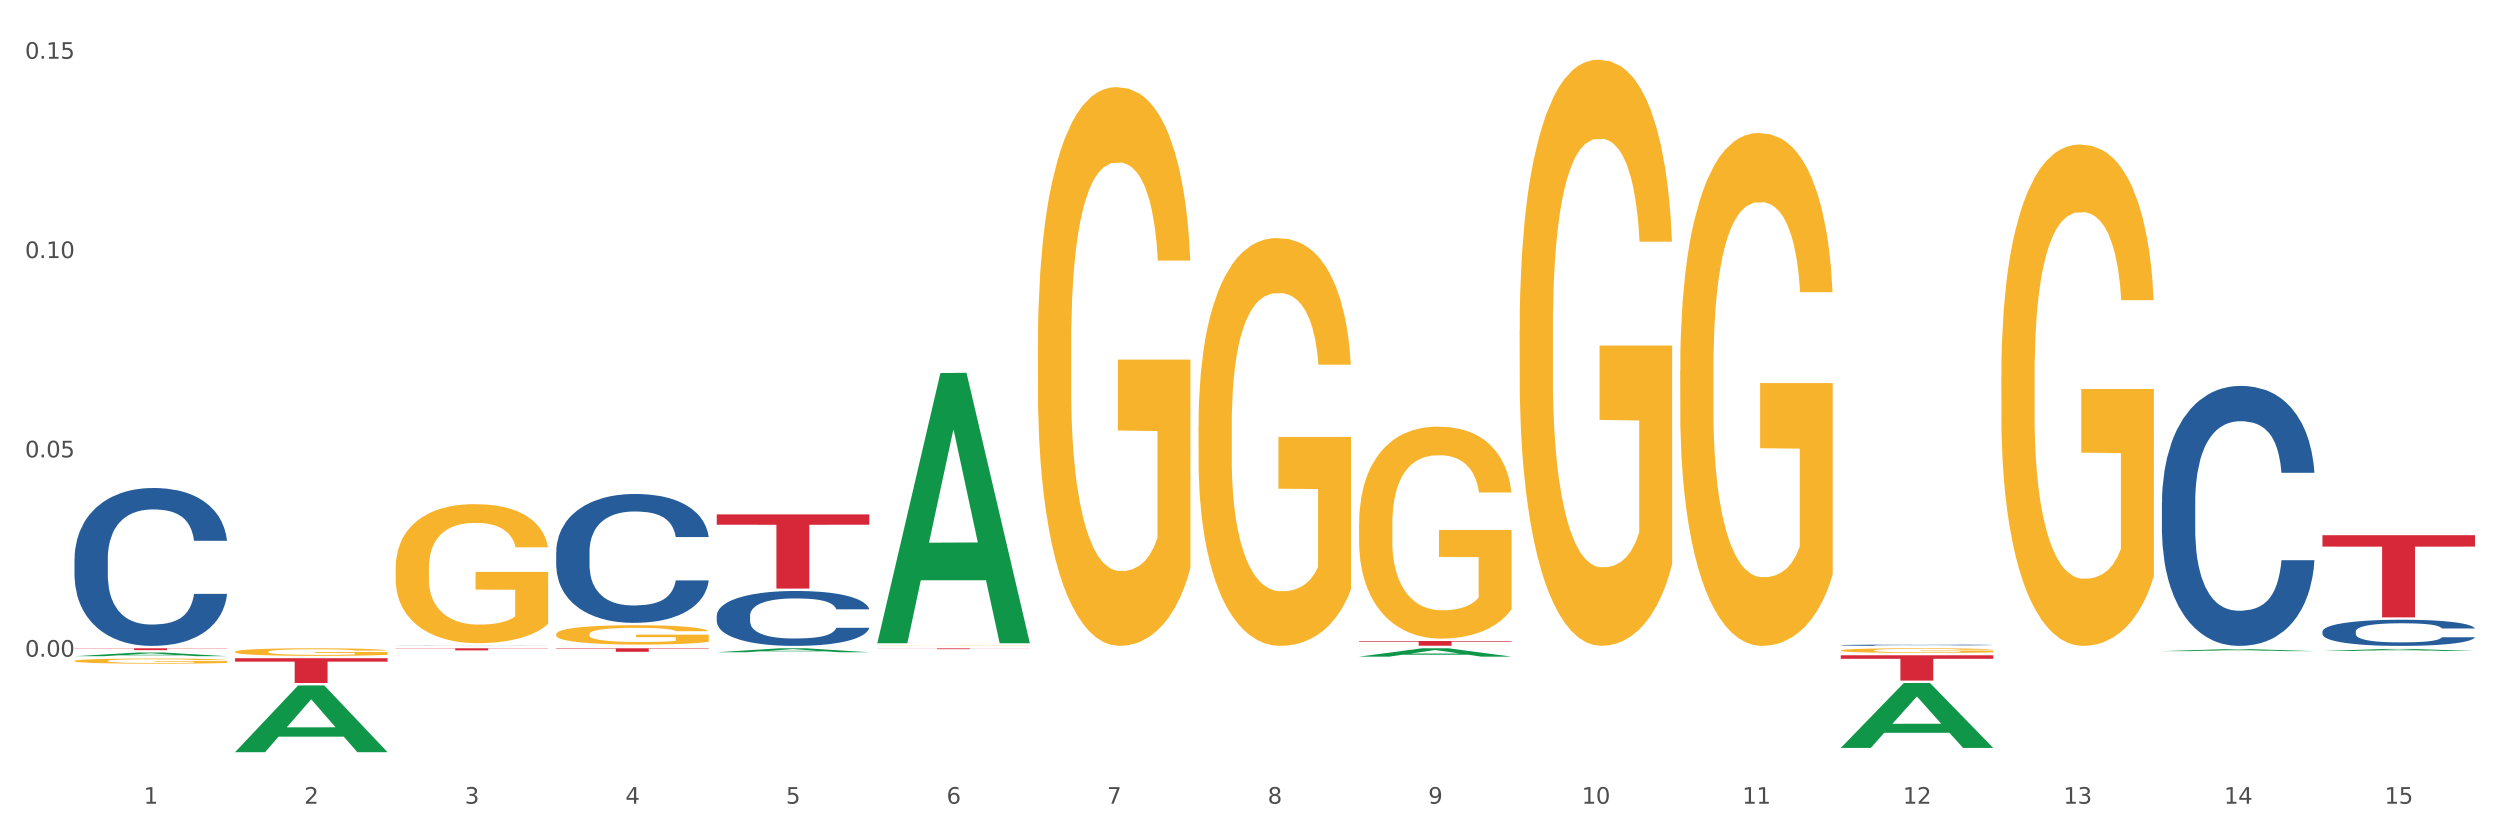 <?xml version="1.0" encoding="utf-8" standalone="no"?>
<!DOCTYPE svg PUBLIC "-//W3C//DTD SVG 1.1//EN"
  "http://www.w3.org/Graphics/SVG/1.1/DTD/svg11.dtd">
<svg xmlns:xlink="http://www.w3.org/1999/xlink" width="1080pt" height="360pt" viewBox="0 0 1080 360" xmlns="http://www.w3.org/2000/svg" version="1.1">
 <rect x="0" y="0" width="1080" height="360" fill="#333333" stroke="none"/>
 <defs>
  <style type="text/css">*{stroke-linejoin: round; stroke-linecap: butt}</style>
 </defs>
 <g id="figure_1">
  <g id="patch_1">
   <path d="M 0 360 
L 1080 360 
L 1080 0 
L 0 0 
z
" style="fill: #ffffff; stroke: #ffffff; stroke-linejoin: miter"/>
  </g>
  <g id="axes_1">
   <g id="matplotlib.axis_1">
    <g id="xtick_1">
     <g id="text_1">
      <!-- 1 -->
      <g style="fill: #4d4d4d" transform="translate(62.07 347.204) scale(0.096 -0.096)">
       <defs>
        <path id="DejaVuSans-31" d="M 794 531 
L 1825 531 
L 1825 4091 
L 703 3866 
L 703 4441 
L 1819 4666 
L 2450 4666 
L 2450 531 
L 3481 531 
L 3481 0 
L 794 0 
L 794 531 
z
" transform="scale(0.016)"/>
       </defs>
       <use xlink:href="#DejaVuSans-31"/>
      </g>
     </g>
    </g>
    <g id="xtick_2">
     <g id="text_2">
      <!-- 2 -->
      <g style="fill: #4d4d4d" transform="translate(131.436 347.204) scale(0.096 -0.096)">
       <defs>
        <path id="DejaVuSans-32" d="M 1228 531 
L 3431 531 
L 3431 0 
L 469 0 
L 469 531 
Q 828 903 1448 1529 
Q 2069 2156 2228 2338 
Q 2531 2678 2651 2914 
Q 2772 3150 2772 3378 
Q 2772 3750 2511 3984 
Q 2250 4219 1831 4219 
Q 1534 4219 1204 4116 
Q 875 4013 500 3803 
L 500 4441 
Q 881 4594 1212 4672 
Q 1544 4750 1819 4750 
Q 2544 4750 2975 4387 
Q 3406 4025 3406 3419 
Q 3406 3131 3298 2873 
Q 3191 2616 2906 2266 
Q 2828 2175 2409 1742 
Q 1991 1309 1228 531 
z
" transform="scale(0.016)"/>
       </defs>
       <use xlink:href="#DejaVuSans-32"/>
      </g>
     </g>
    </g>
    <g id="xtick_3">
     <g id="text_3">
      <!-- 3 -->
      <g style="fill: #4d4d4d" transform="translate(200.802 347.204) scale(0.096 -0.096)">
       <defs>
        <path id="DejaVuSans-33" d="M 2597 2516 
Q 3050 2419 3304 2112 
Q 3559 1806 3559 1356 
Q 3559 666 3084 287 
Q 2609 -91 1734 -91 
Q 1441 -91 1130 -33 
Q 819 25 488 141 
L 488 750 
Q 750 597 1062 519 
Q 1375 441 1716 441 
Q 2309 441 2620 675 
Q 2931 909 2931 1356 
Q 2931 1769 2642 2001 
Q 2353 2234 1838 2234 
L 1294 2234 
L 1294 2753 
L 1863 2753 
Q 2328 2753 2575 2939 
Q 2822 3125 2822 3475 
Q 2822 3834 2567 4026 
Q 2313 4219 1838 4219 
Q 1578 4219 1281 4162 
Q 984 4106 628 3988 
L 628 4550 
Q 988 4650 1302 4700 
Q 1616 4750 1894 4750 
Q 2613 4750 3031 4423 
Q 3450 4097 3450 3541 
Q 3450 3153 3228 2886 
Q 3006 2619 2597 2516 
z
" transform="scale(0.016)"/>
       </defs>
       <use xlink:href="#DejaVuSans-33"/>
      </g>
     </g>
    </g>
    <g id="xtick_4">
     <g id="text_4">
      <!-- 4 -->
      <g style="fill: #4d4d4d" transform="translate(270.169 347.204) scale(0.096 -0.096)">
       <defs>
        <path id="DejaVuSans-34" d="M 2419 4116 
L 825 1625 
L 2419 1625 
L 2419 4116 
z
M 2253 4666 
L 3047 4666 
L 3047 1625 
L 3713 1625 
L 3713 1100 
L 3047 1100 
L 3047 0 
L 2419 0 
L 2419 1100 
L 313 1100 
L 313 1709 
L 2253 4666 
z
" transform="scale(0.016)"/>
       </defs>
       <use xlink:href="#DejaVuSans-34"/>
      </g>
     </g>
    </g>
    <g id="xtick_5">
     <g id="text_5">
      <!-- 5 -->
      <g style="fill: #4d4d4d" transform="translate(339.535 347.204) scale(0.096 -0.096)">
       <defs>
        <path id="DejaVuSans-35" d="M 691 4666 
L 3169 4666 
L 3169 4134 
L 1269 4134 
L 1269 2991 
Q 1406 3038 1543 3061 
Q 1681 3084 1819 3084 
Q 2600 3084 3056 2656 
Q 3513 2228 3513 1497 
Q 3513 744 3044 326 
Q 2575 -91 1722 -91 
Q 1428 -91 1123 -41 
Q 819 9 494 109 
L 494 744 
Q 775 591 1075 516 
Q 1375 441 1709 441 
Q 2250 441 2565 725 
Q 2881 1009 2881 1497 
Q 2881 1984 2565 2268 
Q 2250 2553 1709 2553 
Q 1456 2553 1204 2497 
Q 953 2441 691 2322 
L 691 4666 
z
" transform="scale(0.016)"/>
       </defs>
       <use xlink:href="#DejaVuSans-35"/>
      </g>
     </g>
    </g>
    <g id="xtick_6">
     <g id="text_6">
      <!-- 6 -->
      <g style="fill: #4d4d4d" transform="translate(408.901 347.204) scale(0.096 -0.096)">
       <defs>
        <path id="DejaVuSans-36" d="M 2113 2584 
Q 1688 2584 1439 2293 
Q 1191 2003 1191 1497 
Q 1191 994 1439 701 
Q 1688 409 2113 409 
Q 2538 409 2786 701 
Q 3034 994 3034 1497 
Q 3034 2003 2786 2293 
Q 2538 2584 2113 2584 
z
M 3366 4563 
L 3366 3988 
Q 3128 4100 2886 4159 
Q 2644 4219 2406 4219 
Q 1781 4219 1451 3797 
Q 1122 3375 1075 2522 
Q 1259 2794 1537 2939 
Q 1816 3084 2150 3084 
Q 2853 3084 3261 2657 
Q 3669 2231 3669 1497 
Q 3669 778 3244 343 
Q 2819 -91 2113 -91 
Q 1303 -91 875 529 
Q 447 1150 447 2328 
Q 447 3434 972 4092 
Q 1497 4750 2381 4750 
Q 2619 4750 2861 4703 
Q 3103 4656 3366 4563 
z
" transform="scale(0.016)"/>
       </defs>
       <use xlink:href="#DejaVuSans-36"/>
      </g>
     </g>
    </g>
    <g id="xtick_7">
     <g id="text_7">
      <!-- 7 -->
      <g style="fill: #4d4d4d" transform="translate(478.267 347.204) scale(0.096 -0.096)">
       <defs>
        <path id="DejaVuSans-37" d="M 525 4666 
L 3525 4666 
L 3525 4397 
L 1831 0 
L 1172 0 
L 2766 4134 
L 525 4134 
L 525 4666 
z
" transform="scale(0.016)"/>
       </defs>
       <use xlink:href="#DejaVuSans-37"/>
      </g>
     </g>
    </g>
    <g id="xtick_8">
     <g id="text_8">
      <!-- 8 -->
      <g style="fill: #4d4d4d" transform="translate(547.634 347.204) scale(0.096 -0.096)">
       <defs>
        <path id="DejaVuSans-38" d="M 2034 2216 
Q 1584 2216 1326 1975 
Q 1069 1734 1069 1313 
Q 1069 891 1326 650 
Q 1584 409 2034 409 
Q 2484 409 2743 651 
Q 3003 894 3003 1313 
Q 3003 1734 2745 1975 
Q 2488 2216 2034 2216 
z
M 1403 2484 
Q 997 2584 770 2862 
Q 544 3141 544 3541 
Q 544 4100 942 4425 
Q 1341 4750 2034 4750 
Q 2731 4750 3128 4425 
Q 3525 4100 3525 3541 
Q 3525 3141 3298 2862 
Q 3072 2584 2669 2484 
Q 3125 2378 3379 2068 
Q 3634 1759 3634 1313 
Q 3634 634 3220 271 
Q 2806 -91 2034 -91 
Q 1263 -91 848 271 
Q 434 634 434 1313 
Q 434 1759 690 2068 
Q 947 2378 1403 2484 
z
M 1172 3481 
Q 1172 3119 1398 2916 
Q 1625 2713 2034 2713 
Q 2441 2713 2670 2916 
Q 2900 3119 2900 3481 
Q 2900 3844 2670 4047 
Q 2441 4250 2034 4250 
Q 1625 4250 1398 4047 
Q 1172 3844 1172 3481 
z
" transform="scale(0.016)"/>
       </defs>
       <use xlink:href="#DejaVuSans-38"/>
      </g>
     </g>
    </g>
    <g id="xtick_9">
     <g id="text_9">
      <!-- 9 -->
      <g style="fill: #4d4d4d" transform="translate(617 347.204) scale(0.096 -0.096)">
       <defs>
        <path id="DejaVuSans-39" d="M 703 97 
L 703 672 
Q 941 559 1184 500 
Q 1428 441 1663 441 
Q 2288 441 2617 861 
Q 2947 1281 2994 2138 
Q 2813 1869 2534 1725 
Q 2256 1581 1919 1581 
Q 1219 1581 811 2004 
Q 403 2428 403 3163 
Q 403 3881 828 4315 
Q 1253 4750 1959 4750 
Q 2769 4750 3195 4129 
Q 3622 3509 3622 2328 
Q 3622 1225 3098 567 
Q 2575 -91 1691 -91 
Q 1453 -91 1209 -44 
Q 966 3 703 97 
z
M 1959 2075 
Q 2384 2075 2632 2365 
Q 2881 2656 2881 3163 
Q 2881 3666 2632 3958 
Q 2384 4250 1959 4250 
Q 1534 4250 1286 3958 
Q 1038 3666 1038 3163 
Q 1038 2656 1286 2365 
Q 1534 2075 1959 2075 
z
" transform="scale(0.016)"/>
       </defs>
       <use xlink:href="#DejaVuSans-39"/>
      </g>
     </g>
    </g>
    <g id="xtick_10">
     <g id="text_10">
      <!-- 10 -->
      <g style="fill: #4d4d4d" transform="translate(683.312 347.204) scale(0.096 -0.096)">
       <defs>
        <path id="DejaVuSans-30" d="M 2034 4250 
Q 1547 4250 1301 3770 
Q 1056 3291 1056 2328 
Q 1056 1369 1301 889 
Q 1547 409 2034 409 
Q 2525 409 2770 889 
Q 3016 1369 3016 2328 
Q 3016 3291 2770 3770 
Q 2525 4250 2034 4250 
z
M 2034 4750 
Q 2819 4750 3233 4129 
Q 3647 3509 3647 2328 
Q 3647 1150 3233 529 
Q 2819 -91 2034 -91 
Q 1250 -91 836 529 
Q 422 1150 422 2328 
Q 422 3509 836 4129 
Q 1250 4750 2034 4750 
z
" transform="scale(0.016)"/>
       </defs>
       <use xlink:href="#DejaVuSans-31"/>
       <use xlink:href="#DejaVuSans-30" transform="translate(63.623 0)"/>
      </g>
     </g>
    </g>
    <g id="xtick_11">
     <g id="text_11">
      <!-- 11 -->
      <g style="fill: #4d4d4d" transform="translate(752.678 347.204) scale(0.096 -0.096)">
       <use xlink:href="#DejaVuSans-31"/>
       <use xlink:href="#DejaVuSans-31" transform="translate(63.623 0)"/>
      </g>
     </g>
    </g>
    <g id="xtick_12">
     <g id="text_12">
      <!-- 12 -->
      <g style="fill: #4d4d4d" transform="translate(822.044 347.204) scale(0.096 -0.096)">
       <use xlink:href="#DejaVuSans-31"/>
       <use xlink:href="#DejaVuSans-32" transform="translate(63.623 0)"/>
      </g>
     </g>
    </g>
    <g id="xtick_13">
     <g id="text_13">
      <!-- 13 -->
      <g style="fill: #4d4d4d" transform="translate(891.411 347.204) scale(0.096 -0.096)">
       <use xlink:href="#DejaVuSans-31"/>
       <use xlink:href="#DejaVuSans-33" transform="translate(63.623 0)"/>
      </g>
     </g>
    </g>
    <g id="xtick_14">
     <g id="text_14">
      <!-- 14 -->
      <g style="fill: #4d4d4d" transform="translate(960.777 347.204) scale(0.096 -0.096)">
       <use xlink:href="#DejaVuSans-31"/>
       <use xlink:href="#DejaVuSans-34" transform="translate(63.623 0)"/>
      </g>
     </g>
    </g>
    <g id="xtick_15">
     <g id="text_15">
      <!-- 15 -->
      <g style="fill: #4d4d4d" transform="translate(1030.143 347.204) scale(0.096 -0.096)">
       <use xlink:href="#DejaVuSans-31"/>
       <use xlink:href="#DejaVuSans-35" transform="translate(63.623 0)"/>
      </g>
     </g>
    </g>
    <g id="xtick_16"/>
    <g id="xtick_17"/>
    <g id="xtick_18"/>
    <g id="xtick_19"/>
    <g id="xtick_20"/>
    <g id="xtick_21"/>
    <g id="xtick_22"/>
    <g id="xtick_23"/>
    <g id="xtick_24"/>
    <g id="xtick_25"/>
    <g id="xtick_26"/>
    <g id="xtick_27"/>
    <g id="xtick_28"/>
    <g id="xtick_29"/>
   </g>
   <g id="matplotlib.axis_2">
    <g id="ytick_1">
     <g id="text_16">
      <!-- 0.00 -->
      <g style="fill: #4d4d4d" transform="translate(10.8 283.694) scale(0.096 -0.096)">
       <defs>
        <path id="DejaVuSans-2e" d="M 684 794 
L 1344 794 
L 1344 0 
L 684 0 
L 684 794 
z
" transform="scale(0.016)"/>
       </defs>
       <use xlink:href="#DejaVuSans-30"/>
       <use xlink:href="#DejaVuSans-2e" transform="translate(63.623 0)"/>
       <use xlink:href="#DejaVuSans-30" transform="translate(95.41 0)"/>
       <use xlink:href="#DejaVuSans-30" transform="translate(159.033 0)"/>
      </g>
     </g>
    </g>
    <g id="ytick_2">
     <g id="text_17">
      <!-- 0.05 -->
      <g style="fill: #4d4d4d" transform="translate(10.8 197.591) scale(0.096 -0.096)">
       <use xlink:href="#DejaVuSans-30"/>
       <use xlink:href="#DejaVuSans-2e" transform="translate(63.623 0)"/>
       <use xlink:href="#DejaVuSans-30" transform="translate(95.41 0)"/>
       <use xlink:href="#DejaVuSans-35" transform="translate(159.033 0)"/>
      </g>
     </g>
    </g>
    <g id="ytick_3">
     <g id="text_18">
      <!-- 0.10 -->
      <g style="fill: #4d4d4d" transform="translate(10.8 111.487) scale(0.096 -0.096)">
       <use xlink:href="#DejaVuSans-30"/>
       <use xlink:href="#DejaVuSans-2e" transform="translate(63.623 0)"/>
       <use xlink:href="#DejaVuSans-31" transform="translate(95.41 0)"/>
       <use xlink:href="#DejaVuSans-30" transform="translate(159.033 0)"/>
      </g>
     </g>
    </g>
    <g id="ytick_4">
     <g id="text_19">
      <!-- 0.15 -->
      <g style="fill: #4d4d4d" transform="translate(10.8 25.384) scale(0.096 -0.096)">
       <use xlink:href="#DejaVuSans-30"/>
       <use xlink:href="#DejaVuSans-2e" transform="translate(63.623 0)"/>
       <use xlink:href="#DejaVuSans-31" transform="translate(95.41 0)"/>
       <use xlink:href="#DejaVuSans-35" transform="translate(159.033 0)"/>
      </g>
     </g>
    </g>
    <g id="ytick_5"/>
    <g id="ytick_6"/>
    <g id="ytick_7"/>
    <g id="ytick_8"/>
   </g>
   <g id="PolyCollection_1">
    <path d="M 32.175 283.474 
L 32.243 283.473 
L 59.417 281.888 
L 70.695 281.886 
L 98.073 283.477 
L 85.029 283.477 
L 79.119 283.107 
L 51.061 283.107 
L 50.857 283.113 
L 45.151 283.477 
L 32.175 283.477 
L 32.175 283.474 
L 54.594 282.886 
L 75.586 282.884 
L 65.192 282.225 
L 65.056 282.222 
L 64.92 282.227 
L 54.526 282.884 
L 54.594 282.886 
L 32.175 283.474 
z
" clip-path="url(#pc353059af1)" style="fill: #109648"/>
    <path d="M 587.105 276.908 
L 653.003 276.908 
L 653.003 277.194 
L 627.081 277.195 
L 627.081 278.964 
L 612.871 278.964 
L 612.871 277.195 
L 587.105 277.194 
L 587.105 276.91 
L 587.105 276.908 
z
" clip-path="url(#pc353059af1)" style="fill: #d62839"/>
    <path d="M 379.006 280.098 
L 444.904 280.098 
L 444.904 280.146 
L 418.982 280.146 
L 418.982 280.444 
L 404.772 280.444 
L 404.772 280.146 
L 379.006 280.146 
L 379.006 280.098 
L 379.006 280.098 
z
" clip-path="url(#pc353059af1)" style="fill: #d62839"/>
    <path d="M 309.64 222.223 
L 375.538 222.223 
L 375.538 226.679 
L 349.616 226.709 
L 349.616 254.287 
L 335.406 254.287 
L 335.406 226.709 
L 309.64 226.679 
L 309.64 222.253 
L 309.64 222.223 
z
" clip-path="url(#pc353059af1)" style="fill: #d62839"/>
    <path d="M 240.274 280.047 
L 306.172 280.047 
L 306.172 280.26 
L 280.25 280.261 
L 280.25 281.576 
L 266.039 281.576 
L 266.039 280.261 
L 240.274 280.26 
L 240.274 280.049 
L 240.274 280.047 
z
" clip-path="url(#pc353059af1)" style="fill: #d62839"/>
    <path d="M 170.907 280.047 
L 236.805 280.047 
L 236.805 280.174 
L 210.883 280.175 
L 210.883 280.961 
L 196.673 280.961 
L 196.673 280.175 
L 170.907 280.174 
L 170.907 280.048 
L 170.907 280.047 
z
" clip-path="url(#pc353059af1)" style="fill: #d62839"/>
    <path d="M 101.541 284.355 
L 167.439 284.355 
L 167.439 285.844 
L 141.517 285.854 
L 141.517 295.067 
L 127.307 295.067 
L 127.307 285.854 
L 101.541 285.844 
L 101.541 284.365 
L 101.541 284.355 
z
" clip-path="url(#pc353059af1)" style="fill: #d62839"/>
    <path d="M 32.175 280.047 
L 98.073 280.047 
L 98.073 280.161 
L 72.151 280.162 
L 72.151 280.869 
L 57.941 280.869 
L 57.941 280.162 
L 32.175 280.161 
L 32.175 280.048 
L 32.175 280.047 
z
" clip-path="url(#pc353059af1)" style="fill: #d62839"/>
    <path d="M 32.175 241.463 
L 32.253 241.401 
L 32.253 239.657 
L 32.487 237.289 
L 33.343 232.928 
L 34.434 229.626 
L 36.303 225.764 
L 37.316 224.144 
L 38.64 222.337 
L 41.366 219.409 
L 44.482 216.917 
L 46.663 215.546 
L 48.299 214.674 
L 51.96 213.117 
L 54.063 212.432 
L 56.244 211.871 
L 58.114 211.497 
L 61.229 211.061 
L 63.722 210.874 
L 66.604 210.812 
L 69.019 210.874 
L 72.212 211.123 
L 76.886 211.871 
L 78.677 212.307 
L 81.092 213.055 
L 83.585 214.051 
L 85.61 215.048 
L 87.947 216.481 
L 90.361 218.35 
L 92.698 220.717 
L 94.334 222.898 
L 95.658 225.203 
L 96.827 228.006 
L 97.683 231.059 
L 98.073 233.613 
L 83.818 233.613 
L 83.429 231.308 
L 82.65 228.816 
L 81.871 227.134 
L 81.014 225.764 
L 79.69 224.206 
L 78.522 223.209 
L 76.574 222.026 
L 74.783 221.278 
L 73.303 220.842 
L 71.511 220.468 
L 67.694 220.094 
L 64.968 220.094 
L 63.255 220.219 
L 61.151 220.53 
L 59.36 220.967 
L 57.257 221.714 
L 55.621 222.524 
L 53.985 223.583 
L 53.05 224.331 
L 51.648 225.701 
L 50.714 226.823 
L 49.467 228.754 
L 48.766 230.125 
L 47.52 233.676 
L 46.975 236.292 
L 46.741 238.099 
L 46.585 240.093 
L 46.585 249.811 
L 47.053 254.172 
L 47.442 256.041 
L 48.065 258.16 
L 49.234 260.901 
L 50.947 263.58 
L 52.739 265.511 
L 54.219 266.695 
L 55.621 267.567 
L 57.023 268.252 
L 58.737 268.875 
L 60.139 269.249 
L 62.242 269.623 
L 64.734 269.81 
L 66.682 269.81 
L 70.654 269.498 
L 72.446 269.187 
L 74.16 268.751 
L 76.029 268.065 
L 77.509 267.318 
L 78.366 266.757 
L 79.768 265.573 
L 80.858 264.327 
L 81.793 262.894 
L 82.416 261.648 
L 83.117 259.779 
L 83.663 257.661 
L 83.818 256.54 
L 98.073 256.54 
L 97.761 258.783 
L 97.216 260.963 
L 96.126 263.891 
L 95.269 265.573 
L 93.945 267.629 
L 92.542 269.374 
L 90.595 271.305 
L 88.804 272.738 
L 86.934 273.984 
L 84.909 275.105 
L 81.248 276.663 
L 79.924 277.099 
L 77.12 277.846 
L 74.939 278.282 
L 71.745 278.718 
L 68.473 278.968 
L 65.046 279.03 
L 62.008 278.905 
L 58.659 278.532 
L 56.556 278.158 
L 54.219 277.597 
L 51.493 276.725 
L 48.922 275.666 
L 46.507 274.42 
L 44.248 272.987 
L 42.145 271.367 
L 39.419 268.688 
L 37.394 266.072 
L 35.914 263.642 
L 34.901 261.586 
L 33.889 258.969 
L 33.343 257.163 
L 32.487 252.802 
L 32.175 248.752 
L 32.175 241.463 
z
" clip-path="url(#pc353059af1)" style="fill: #255c99"/>
    <path d="M 170.907 278.918 
L 170.985 278.918 
L 170.985 278.916 
L 171.219 278.913 
L 172.076 278.907 
L 173.166 278.902 
L 175.036 278.897 
L 176.048 278.895 
L 177.373 278.893 
L 180.099 278.889 
L 183.215 278.885 
L 185.396 278.883 
L 187.031 278.882 
L 190.692 278.88 
L 192.796 278.879 
L 194.977 278.878 
L 196.846 278.878 
L 199.962 278.877 
L 202.454 278.877 
L 205.336 278.877 
L 207.751 278.877 
L 210.945 278.877 
L 215.618 278.878 
L 217.41 278.879 
L 219.825 278.88 
L 222.317 278.881 
L 224.342 278.883 
L 226.679 278.885 
L 229.094 278.887 
L 231.431 278.89 
L 233.066 278.893 
L 234.391 278.896 
L 235.559 278.9 
L 236.416 278.904 
L 236.805 278.908 
L 222.551 278.908 
L 222.161 278.905 
L 221.382 278.901 
L 220.604 278.899 
L 219.747 278.897 
L 218.422 278.895 
L 217.254 278.894 
L 215.307 278.892 
L 213.515 278.891 
L 212.035 278.891 
L 210.244 278.89 
L 206.427 278.89 
L 203.701 278.89 
L 201.987 278.89 
L 199.884 278.89 
L 198.092 278.891 
L 195.989 278.892 
L 194.353 278.893 
L 192.718 278.894 
L 191.783 278.895 
L 190.381 278.897 
L 189.446 278.899 
L 188.2 278.901 
L 187.499 278.903 
L 186.252 278.908 
L 185.707 278.911 
L 185.474 278.914 
L 185.318 278.916 
L 185.318 278.929 
L 185.785 278.935 
L 186.175 278.938 
L 186.798 278.941 
L 187.966 278.944 
L 189.68 278.948 
L 191.471 278.95 
L 192.951 278.952 
L 194.353 278.953 
L 195.755 278.954 
L 197.469 278.955 
L 198.871 278.955 
L 200.974 278.956 
L 203.467 278.956 
L 205.414 278.956 
L 209.387 278.956 
L 211.178 278.955 
L 212.892 278.955 
L 214.761 278.954 
L 216.241 278.953 
L 217.098 278.952 
L 218.5 278.95 
L 219.591 278.949 
L 220.526 278.947 
L 221.149 278.945 
L 221.85 278.943 
L 222.395 278.94 
L 222.551 278.938 
L 236.805 278.938 
L 236.494 278.941 
L 235.949 278.944 
L 234.858 278.948 
L 234.001 278.95 
L 232.677 278.953 
L 231.275 278.956 
L 229.328 278.958 
L 227.536 278.96 
L 225.667 278.962 
L 223.641 278.963 
L 219.98 278.965 
L 218.656 278.966 
L 215.852 278.967 
L 213.671 278.968 
L 210.477 278.968 
L 207.206 278.968 
L 203.779 278.969 
L 200.741 278.968 
L 197.391 278.968 
L 195.288 278.967 
L 192.951 278.967 
L 190.225 278.965 
L 187.655 278.964 
L 185.24 278.962 
L 182.981 278.96 
L 180.878 278.958 
L 178.152 278.955 
L 176.126 278.951 
L 174.646 278.948 
L 173.634 278.945 
L 172.621 278.942 
L 172.076 278.939 
L 171.219 278.933 
L 170.907 278.928 
L 170.907 278.918 
z
" clip-path="url(#pc353059af1)" style="fill: #255c99"/>
    <path d="M 240.274 238.415 
L 240.352 238.364 
L 240.352 236.94 
L 240.585 235.008 
L 241.442 231.449 
L 242.533 228.754 
L 244.402 225.601 
L 245.415 224.279 
L 246.739 222.805 
L 249.465 220.415 
L 252.581 218.381 
L 254.762 217.262 
L 256.398 216.55 
L 260.059 215.279 
L 262.162 214.72 
L 264.343 214.262 
L 266.212 213.957 
L 269.328 213.601 
L 271.821 213.449 
L 274.703 213.398 
L 277.117 213.449 
L 280.311 213.652 
L 284.985 214.262 
L 286.776 214.618 
L 289.191 215.228 
L 291.683 216.042 
L 293.709 216.856 
L 296.045 218.025 
L 298.46 219.55 
L 300.797 221.483 
L 302.433 223.262 
L 303.757 225.144 
L 304.925 227.432 
L 305.782 229.923 
L 306.172 232.008 
L 291.917 232.008 
L 291.528 230.127 
L 290.749 228.093 
L 289.97 226.72 
L 289.113 225.601 
L 287.789 224.33 
L 286.62 223.517 
L 284.673 222.55 
L 282.881 221.94 
L 281.401 221.584 
L 279.61 221.279 
L 275.793 220.974 
L 273.067 220.974 
L 271.353 221.076 
L 269.25 221.33 
L 267.458 221.686 
L 265.355 222.296 
L 263.72 222.957 
L 262.084 223.822 
L 261.149 224.432 
L 259.747 225.55 
L 258.812 226.466 
L 257.566 228.042 
L 256.865 229.161 
L 255.619 232.059 
L 255.073 234.194 
L 254.84 235.669 
L 254.684 237.296 
L 254.684 245.228 
L 255.151 248.788 
L 255.541 250.313 
L 256.164 252.042 
L 257.332 254.279 
L 259.046 256.466 
L 260.838 258.042 
L 262.318 259.008 
L 263.72 259.72 
L 265.122 260.279 
L 266.835 260.788 
L 268.237 261.093 
L 270.341 261.398 
L 272.833 261.55 
L 274.78 261.55 
L 278.753 261.296 
L 280.545 261.042 
L 282.258 260.686 
L 284.128 260.127 
L 285.608 259.516 
L 286.465 259.059 
L 287.867 258.093 
L 288.957 257.076 
L 289.892 255.906 
L 290.515 254.889 
L 291.216 253.364 
L 291.761 251.635 
L 291.917 250.72 
L 306.172 250.72 
L 305.86 252.55 
L 305.315 254.33 
L 304.224 256.72 
L 303.367 258.093 
L 302.043 259.771 
L 300.641 261.194 
L 298.694 262.771 
L 296.902 263.94 
L 295.033 264.957 
L 293.008 265.872 
L 289.347 267.144 
L 288.022 267.499 
L 285.218 268.11 
L 283.037 268.466 
L 279.844 268.821 
L 276.572 269.025 
L 273.145 269.076 
L 270.107 268.974 
L 266.757 268.669 
L 264.654 268.364 
L 262.318 267.906 
L 259.591 267.194 
L 257.021 266.33 
L 254.606 265.313 
L 252.347 264.144 
L 250.244 262.822 
L 247.518 260.635 
L 245.493 258.499 
L 244.013 256.516 
L 243 254.838 
L 241.987 252.703 
L 241.442 251.228 
L 240.585 247.669 
L 240.274 244.364 
L 240.274 238.415 
z
" clip-path="url(#pc353059af1)" style="fill: #255c99"/>
    <path d="M 309.64 265.964 
L 309.718 265.943 
L 309.718 265.336 
L 309.951 264.513 
L 310.808 262.996 
L 311.899 261.848 
L 313.768 260.504 
L 314.781 259.941 
L 316.105 259.312 
L 318.831 258.294 
L 321.947 257.427 
L 324.128 256.951 
L 325.764 256.647 
L 329.425 256.106 
L 331.528 255.867 
L 333.709 255.672 
L 335.578 255.542 
L 338.694 255.391 
L 341.187 255.326 
L 344.069 255.304 
L 346.484 255.326 
L 349.677 255.412 
L 354.351 255.672 
L 356.142 255.824 
L 358.557 256.084 
L 361.05 256.431 
L 363.075 256.777 
L 365.412 257.276 
L 367.826 257.926 
L 370.163 258.749 
L 371.799 259.508 
L 373.123 260.309 
L 374.291 261.284 
L 375.148 262.346 
L 375.538 263.234 
L 361.283 263.234 
L 360.894 262.433 
L 360.115 261.566 
L 359.336 260.981 
L 358.479 260.504 
L 357.155 259.963 
L 355.987 259.616 
L 354.039 259.204 
L 352.248 258.944 
L 350.768 258.792 
L 348.976 258.662 
L 345.159 258.532 
L 342.433 258.532 
L 340.719 258.576 
L 338.616 258.684 
L 336.825 258.836 
L 334.722 259.096 
L 333.086 259.378 
L 331.45 259.746 
L 330.515 260.006 
L 329.113 260.483 
L 328.179 260.873 
L 326.932 261.544 
L 326.231 262.021 
L 324.985 263.256 
L 324.44 264.166 
L 324.206 264.794 
L 324.05 265.488 
L 324.05 268.868 
L 324.518 270.385 
L 324.907 271.035 
L 325.53 271.771 
L 326.699 272.725 
L 328.412 273.656 
L 330.204 274.328 
L 331.684 274.74 
L 333.086 275.043 
L 334.488 275.282 
L 336.202 275.498 
L 337.604 275.628 
L 339.707 275.758 
L 342.199 275.823 
L 344.147 275.823 
L 348.119 275.715 
L 349.911 275.607 
L 351.624 275.455 
L 353.494 275.217 
L 354.974 274.956 
L 355.831 274.761 
L 357.233 274.35 
L 358.323 273.916 
L 359.258 273.418 
L 359.881 272.985 
L 360.582 272.335 
L 361.127 271.598 
L 361.283 271.208 
L 375.538 271.208 
L 375.226 271.988 
L 374.681 272.746 
L 373.59 273.765 
L 372.734 274.35 
L 371.409 275.065 
L 370.007 275.672 
L 368.06 276.343 
L 366.268 276.842 
L 364.399 277.275 
L 362.374 277.665 
L 358.713 278.207 
L 357.389 278.358 
L 354.584 278.618 
L 352.403 278.77 
L 349.21 278.922 
L 345.938 279.008 
L 342.511 279.03 
L 339.473 278.987 
L 336.124 278.857 
L 334.021 278.727 
L 331.684 278.532 
L 328.957 278.228 
L 326.387 277.86 
L 323.972 277.427 
L 321.713 276.928 
L 319.61 276.365 
L 316.884 275.433 
L 314.859 274.523 
L 313.379 273.678 
L 312.366 272.963 
L 311.354 272.053 
L 310.808 271.425 
L 309.951 269.908 
L 309.64 268.5 
L 309.64 265.964 
z
" clip-path="url(#pc353059af1)" style="fill: #255c99"/>
    <path d="M 795.203 278.716 
L 795.281 278.715 
L 795.281 278.701 
L 795.515 278.681 
L 796.372 278.645 
L 797.462 278.617 
L 799.332 278.585 
L 800.344 278.571 
L 801.669 278.556 
L 804.395 278.532 
L 807.511 278.511 
L 809.692 278.499 
L 811.327 278.492 
L 814.988 278.479 
L 817.092 278.473 
L 819.273 278.469 
L 821.142 278.465 
L 824.258 278.462 
L 826.75 278.46 
L 829.632 278.46 
L 832.047 278.46 
L 835.241 278.462 
L 839.914 278.469 
L 841.706 278.472 
L 844.121 278.478 
L 846.613 278.487 
L 848.638 278.495 
L 850.975 278.507 
L 853.39 278.523 
L 855.727 278.542 
L 857.362 278.561 
L 858.687 278.58 
L 859.855 278.603 
L 860.712 278.629 
L 861.101 278.65 
L 846.847 278.65 
L 846.457 278.631 
L 845.678 278.61 
L 844.899 278.596 
L 844.043 278.585 
L 842.718 278.572 
L 841.55 278.563 
L 839.603 278.553 
L 837.811 278.547 
L 836.331 278.544 
L 834.54 278.54 
L 830.723 278.537 
L 827.997 278.537 
L 826.283 278.538 
L 824.18 278.541 
L 822.388 278.545 
L 820.285 278.551 
L 818.649 278.558 
L 817.014 278.566 
L 816.079 278.573 
L 814.677 278.584 
L 813.742 278.594 
L 812.496 278.61 
L 811.795 278.621 
L 810.548 278.651 
L 810.003 278.673 
L 809.77 278.688 
L 809.614 278.704 
L 809.614 278.786 
L 810.081 278.822 
L 810.471 278.838 
L 811.094 278.856 
L 812.262 278.878 
L 813.976 278.901 
L 815.767 278.917 
L 817.247 278.927 
L 818.649 278.934 
L 820.051 278.94 
L 821.765 278.945 
L 823.167 278.948 
L 825.27 278.951 
L 827.763 278.953 
L 829.71 278.953 
L 833.683 278.95 
L 835.474 278.948 
L 837.188 278.944 
L 839.057 278.938 
L 840.537 278.932 
L 841.394 278.927 
L 842.796 278.917 
L 843.887 278.907 
L 844.822 278.895 
L 845.445 278.885 
L 846.146 278.869 
L 846.691 278.851 
L 846.847 278.842 
L 861.101 278.842 
L 860.79 278.861 
L 860.245 278.879 
L 859.154 278.903 
L 858.297 278.917 
L 856.973 278.935 
L 855.571 278.949 
L 853.624 278.965 
L 851.832 278.977 
L 849.963 278.988 
L 847.937 278.997 
L 844.276 279.01 
L 842.952 279.014 
L 840.148 279.02 
L 837.967 279.024 
L 834.773 279.027 
L 831.502 279.029 
L 828.074 279.03 
L 825.037 279.029 
L 821.687 279.026 
L 819.584 279.023 
L 817.247 279.018 
L 814.521 279.011 
L 811.951 279.002 
L 809.536 278.991 
L 807.277 278.979 
L 805.174 278.966 
L 802.448 278.944 
L 800.422 278.922 
L 798.942 278.901 
L 797.93 278.884 
L 796.917 278.862 
L 796.372 278.847 
L 795.515 278.811 
L 795.203 278.777 
L 795.203 278.716 
z
" clip-path="url(#pc353059af1)" style="fill: #255c99"/>
    <path d="M 933.936 217.175 
L 934.014 217.073 
L 934.014 214.2 
L 934.247 210.302 
L 935.104 203.122 
L 936.195 197.685 
L 938.064 191.325 
L 939.077 188.658 
L 940.401 185.684 
L 943.127 180.863 
L 946.243 176.759 
L 948.424 174.503 
L 950.06 173.067 
L 953.721 170.502 
L 955.824 169.374 
L 958.005 168.451 
L 959.874 167.835 
L 962.99 167.117 
L 965.483 166.809 
L 968.365 166.707 
L 970.779 166.809 
L 973.973 167.22 
L 978.647 168.451 
L 980.438 169.169 
L 982.853 170.4 
L 985.346 172.041 
L 987.371 173.682 
L 989.708 176.041 
L 992.122 179.119 
L 994.459 183.017 
L 996.095 186.607 
L 997.419 190.402 
L 998.587 195.018 
L 999.444 200.045 
L 999.834 204.25 
L 985.579 204.25 
L 985.19 200.455 
L 984.411 196.352 
L 983.632 193.582 
L 982.775 191.325 
L 981.451 188.761 
L 980.283 187.12 
L 978.335 185.171 
L 976.544 183.94 
L 975.064 183.222 
L 973.272 182.606 
L 969.455 181.991 
L 966.729 181.991 
L 965.015 182.196 
L 962.912 182.709 
L 961.121 183.427 
L 959.018 184.658 
L 957.382 185.991 
L 955.746 187.735 
L 954.811 188.966 
L 953.409 191.223 
L 952.475 193.069 
L 951.228 196.249 
L 950.527 198.506 
L 949.281 204.353 
L 948.736 208.661 
L 948.502 211.636 
L 948.346 214.919 
L 948.346 230.921 
L 948.814 238.101 
L 949.203 241.179 
L 949.826 244.666 
L 950.995 249.18 
L 952.708 253.591 
L 954.5 256.77 
L 955.98 258.719 
L 957.382 260.156 
L 958.784 261.284 
L 960.498 262.31 
L 961.9 262.925 
L 964.003 263.541 
L 966.495 263.848 
L 968.443 263.848 
L 972.415 263.336 
L 974.207 262.823 
L 975.92 262.105 
L 977.79 260.976 
L 979.27 259.745 
L 980.127 258.822 
L 981.529 256.873 
L 982.619 254.822 
L 983.554 252.462 
L 984.177 250.411 
L 984.878 247.333 
L 985.423 243.846 
L 985.579 241.999 
L 999.834 241.999 
L 999.522 245.692 
L 998.977 249.282 
L 997.886 254.103 
L 997.03 256.873 
L 995.705 260.258 
L 994.303 263.13 
L 992.356 266.31 
L 990.564 268.67 
L 988.695 270.721 
L 986.67 272.568 
L 983.009 275.132 
L 981.685 275.85 
L 978.88 277.081 
L 976.699 277.799 
L 973.506 278.517 
L 970.234 278.927 
L 966.807 279.03 
L 963.769 278.825 
L 960.42 278.209 
L 958.317 277.594 
L 955.98 276.671 
L 953.253 275.235 
L 950.683 273.491 
L 948.268 271.439 
L 946.009 269.08 
L 943.906 266.413 
L 941.18 262.002 
L 939.155 257.694 
L 937.675 253.693 
L 936.662 250.308 
L 935.65 246 
L 935.104 243.025 
L 934.247 235.845 
L 933.936 229.177 
L 933.936 217.175 
z
" clip-path="url(#pc353059af1)" style="fill: #255c99"/>
    <path d="M 1003.302 272.806 
L 1003.38 272.795 
L 1003.38 272.506 
L 1003.614 272.114 
L 1004.47 271.392 
L 1005.561 270.845 
L 1007.43 270.205 
L 1008.443 269.936 
L 1009.767 269.637 
L 1012.494 269.152 
L 1015.609 268.739 
L 1017.79 268.512 
L 1019.426 268.367 
L 1023.087 268.109 
L 1025.19 267.996 
L 1027.371 267.903 
L 1029.241 267.841 
L 1032.356 267.769 
L 1034.849 267.738 
L 1037.731 267.727 
L 1040.146 267.738 
L 1043.339 267.779 
L 1048.013 267.903 
L 1049.805 267.975 
L 1052.219 268.099 
L 1054.712 268.264 
L 1056.737 268.429 
L 1059.074 268.667 
L 1061.489 268.976 
L 1063.825 269.369 
L 1065.461 269.73 
L 1066.785 270.112 
L 1067.954 270.576 
L 1068.811 271.082 
L 1069.2 271.505 
L 1054.945 271.505 
L 1054.556 271.123 
L 1053.777 270.71 
L 1052.998 270.432 
L 1052.141 270.205 
L 1050.817 269.947 
L 1049.649 269.781 
L 1047.701 269.585 
L 1045.91 269.461 
L 1044.43 269.389 
L 1042.638 269.327 
L 1038.822 269.265 
L 1036.095 269.265 
L 1034.382 269.286 
L 1032.278 269.338 
L 1030.487 269.41 
L 1028.384 269.534 
L 1026.748 269.668 
L 1025.112 269.843 
L 1024.178 269.967 
L 1022.775 270.194 
L 1021.841 270.38 
L 1020.594 270.7 
L 1019.893 270.927 
L 1018.647 271.516 
L 1018.102 271.949 
L 1017.868 272.248 
L 1017.712 272.579 
L 1017.712 274.189 
L 1018.18 274.911 
L 1018.569 275.221 
L 1019.192 275.572 
L 1020.361 276.026 
L 1022.074 276.47 
L 1023.866 276.79 
L 1025.346 276.986 
L 1026.748 277.131 
L 1028.15 277.244 
L 1029.864 277.347 
L 1031.266 277.409 
L 1033.369 277.471 
L 1035.862 277.502 
L 1037.809 277.502 
L 1041.781 277.451 
L 1043.573 277.399 
L 1045.287 277.327 
L 1047.156 277.213 
L 1048.636 277.089 
L 1049.493 276.997 
L 1050.895 276.8 
L 1051.986 276.594 
L 1052.92 276.357 
L 1053.543 276.15 
L 1054.244 275.84 
L 1054.79 275.49 
L 1054.945 275.304 
L 1069.2 275.304 
L 1068.888 275.675 
L 1068.343 276.037 
L 1067.253 276.522 
L 1066.396 276.8 
L 1065.072 277.141 
L 1063.67 277.43 
L 1061.722 277.75 
L 1059.931 277.987 
L 1058.061 278.194 
L 1056.036 278.38 
L 1052.375 278.638 
L 1051.051 278.71 
L 1048.247 278.834 
L 1046.066 278.906 
L 1042.872 278.978 
L 1039.6 279.02 
L 1036.173 279.03 
L 1033.135 279.009 
L 1029.786 278.947 
L 1027.683 278.885 
L 1025.346 278.793 
L 1022.62 278.648 
L 1020.049 278.473 
L 1017.634 278.266 
L 1015.376 278.029 
L 1013.272 277.76 
L 1010.546 277.317 
L 1008.521 276.883 
L 1007.041 276.48 
L 1006.028 276.14 
L 1005.016 275.706 
L 1004.47 275.407 
L 1003.614 274.684 
L 1003.302 274.013 
L 1003.302 272.806 
z
" clip-path="url(#pc353059af1)" style="fill: #255c99"/>
    <path d="M 101.541 281.568 
L 101.619 281.565 
L 101.619 281.457 
L 101.775 281.364 
L 102.553 281.138 
L 103.72 280.952 
L 104.575 280.853 
L 105.431 280.771 
L 106.443 280.69 
L 107.688 280.606 
L 109.944 280.483 
L 111.344 280.42 
L 113.056 280.354 
L 116.168 280.258 
L 118.424 280.203 
L 120.758 280.158 
L 124.57 280.104 
L 127.06 280.08 
L 129.705 280.062 
L 132.895 280.05 
L 135.307 280.047 
L 140.598 280.056 
L 145.11 280.083 
L 147.289 280.104 
L 150.089 280.14 
L 151.568 280.164 
L 153.979 280.212 
L 156.469 280.276 
L 158.181 280.33 
L 160.748 280.432 
L 162.693 280.534 
L 164.483 280.66 
L 165.416 280.747 
L 166.117 280.829 
L 166.739 280.922 
L 167.361 281.069 
L 153.357 281.069 
L 152.812 280.964 
L 151.957 280.865 
L 150.712 280.768 
L 149.623 280.708 
L 147.755 280.633 
L 146.044 280.585 
L 144.254 280.549 
L 142.076 280.519 
L 140.364 280.504 
L 137.952 280.492 
L 133.206 280.495 
L 130.017 280.519 
L 127.838 280.549 
L 126.438 280.576 
L 125.193 280.606 
L 123.792 280.648 
L 122.159 280.711 
L 120.992 280.768 
L 119.825 280.841 
L 118.891 280.913 
L 118.035 280.997 
L 117.335 281.087 
L 116.79 281.18 
L 116.324 281.294 
L 115.935 281.484 
L 115.935 281.896 
L 116.09 281.989 
L 116.479 282.112 
L 116.946 282.205 
L 117.724 282.316 
L 118.424 282.391 
L 119.747 282.5 
L 121.225 282.59 
L 122.392 282.647 
L 123.559 282.695 
L 125.582 282.761 
L 127.838 282.815 
L 129.783 282.848 
L 132.428 282.878 
L 134.218 282.89 
L 135.774 282.896 
L 139.586 282.896 
L 142.309 282.887 
L 145.343 282.866 
L 147.678 282.839 
L 149.623 282.806 
L 151.801 282.752 
L 153.201 282.701 
L 153.201 282.073 
L 136.085 282.07 
L 136.085 281.652 
L 167.439 281.652 
L 167.439 282.878 
L 166.117 282.942 
L 164.638 282.999 
L 163.082 283.05 
L 160.748 283.113 
L 157.947 283.173 
L 155.458 283.215 
L 152.812 283.251 
L 149.7 283.284 
L 145.655 283.314 
L 143.165 283.326 
L 140.053 283.335 
L 136.396 283.338 
L 133.206 283.332 
L 130.094 283.317 
L 126.827 283.29 
L 123.637 283.251 
L 121.225 283.212 
L 118.813 283.164 
L 116.246 283.101 
L 114.223 283.041 
L 112.667 282.987 
L 110.955 282.917 
L 109.088 282.827 
L 107.688 282.746 
L 106.443 282.662 
L 105.12 282.554 
L 104.186 282.461 
L 103.253 282.343 
L 102.708 282.256 
L 102.086 282.121 
L 101.619 281.932 
L 101.541 281.568 
z
" clip-path="url(#pc353059af1)" style="fill: #f7b32b"/>
    <path d="M 864.57 162.513 
L 864.647 162.315 
L 864.647 155.193 
L 864.803 149.061 
L 865.581 134.224 
L 866.748 121.959 
L 867.604 115.431 
L 868.46 110.09 
L 869.471 104.749 
L 870.716 99.21 
L 872.972 91.099 
L 874.373 86.945 
L 876.084 82.593 
L 879.196 76.263 
L 881.453 72.702 
L 883.787 69.734 
L 887.599 66.174 
L 890.089 64.591 
L 892.734 63.404 
L 895.924 62.613 
L 898.336 62.415 
L 903.626 63.008 
L 908.139 64.789 
L 910.317 66.174 
L 913.118 68.547 
L 914.596 70.13 
L 917.008 73.295 
L 919.498 77.449 
L 921.209 81.01 
L 923.777 87.736 
L 925.722 94.462 
L 927.511 102.771 
L 928.445 108.508 
L 929.145 113.849 
L 929.767 119.981 
L 930.39 129.674 
L 916.385 129.674 
L 915.841 122.751 
L 914.985 116.223 
L 913.74 109.892 
L 912.651 105.936 
L 910.784 100.99 
L 909.072 97.825 
L 907.283 95.451 
L 905.104 93.473 
L 903.393 92.484 
L 900.981 91.693 
L 896.235 91.89 
L 893.045 93.473 
L 890.867 95.451 
L 889.466 97.232 
L 888.221 99.21 
L 886.821 101.979 
L 885.187 106.134 
L 884.02 109.892 
L 882.853 114.64 
L 881.919 119.388 
L 881.064 124.927 
L 880.363 130.861 
L 879.819 136.994 
L 879.352 144.511 
L 878.963 156.974 
L 878.963 184.075 
L 879.119 190.208 
L 879.508 198.319 
L 879.974 204.451 
L 880.752 211.771 
L 881.453 216.716 
L 882.775 223.838 
L 884.253 229.772 
L 885.42 233.531 
L 886.587 236.696 
L 888.61 241.048 
L 890.867 244.609 
L 892.812 246.785 
L 895.457 248.763 
L 897.246 249.555 
L 898.802 249.95 
L 902.615 249.95 
L 905.338 249.357 
L 908.372 247.972 
L 910.706 246.192 
L 912.651 244.016 
L 914.829 240.455 
L 916.23 237.092 
L 916.23 195.747 
L 899.114 195.549 
L 899.114 168.052 
L 930.468 168.052 
L 930.468 248.763 
L 929.145 252.918 
L 927.667 256.676 
L 926.111 260.039 
L 923.777 264.193 
L 920.976 268.15 
L 918.486 270.919 
L 915.841 273.293 
L 912.729 275.469 
L 908.683 277.447 
L 906.193 278.239 
L 903.081 278.832 
L 899.425 279.03 
L 896.235 278.634 
L 893.123 277.645 
L 889.855 275.865 
L 886.665 273.293 
L 884.253 270.721 
L 881.842 267.556 
L 879.274 263.402 
L 877.251 259.446 
L 875.695 255.885 
L 873.984 251.335 
L 872.116 245.4 
L 870.716 240.059 
L 869.471 234.52 
L 868.149 227.398 
L 867.215 221.266 
L 866.281 213.551 
L 865.737 207.814 
L 865.114 198.912 
L 864.647 186.449 
L 864.57 162.513 
z
" clip-path="url(#pc353059af1)" style="fill: #f7b32b"/>
    <path d="M 795.203 280.981 
L 795.281 280.98 
L 795.281 280.913 
L 795.437 280.856 
L 796.215 280.717 
L 797.382 280.603 
L 798.238 280.542 
L 799.094 280.492 
L 800.105 280.442 
L 801.35 280.391 
L 803.606 280.315 
L 805.006 280.276 
L 806.718 280.235 
L 809.83 280.176 
L 812.086 280.143 
L 814.42 280.115 
L 818.233 280.082 
L 820.722 280.067 
L 823.368 280.056 
L 826.557 280.049 
L 828.969 280.047 
L 834.26 280.053 
L 838.772 280.069 
L 840.951 280.082 
L 843.752 280.104 
L 845.23 280.119 
L 847.642 280.149 
L 850.131 280.187 
L 851.843 280.221 
L 854.41 280.283 
L 856.355 280.346 
L 858.145 280.424 
L 859.078 280.477 
L 859.779 280.527 
L 860.401 280.584 
L 861.024 280.675 
L 847.019 280.675 
L 846.475 280.61 
L 845.619 280.549 
L 844.374 280.49 
L 843.285 280.453 
L 841.418 280.407 
L 839.706 280.378 
L 837.916 280.355 
L 835.738 280.337 
L 834.026 280.328 
L 831.615 280.32 
L 826.869 280.322 
L 823.679 280.337 
L 821.5 280.355 
L 820.1 280.372 
L 818.855 280.391 
L 817.455 280.416 
L 815.821 280.455 
L 814.654 280.49 
L 813.487 280.535 
L 812.553 280.579 
L 811.697 280.631 
L 810.997 280.686 
L 810.453 280.743 
L 809.986 280.813 
L 809.597 280.93 
L 809.597 281.183 
L 809.752 281.24 
L 810.141 281.316 
L 810.608 281.373 
L 811.386 281.441 
L 812.086 281.487 
L 813.409 281.554 
L 814.887 281.609 
L 816.054 281.644 
L 817.221 281.674 
L 819.244 281.714 
L 821.5 281.748 
L 823.445 281.768 
L 826.091 281.786 
L 827.88 281.794 
L 829.436 281.797 
L 833.248 281.797 
L 835.971 281.792 
L 839.006 281.779 
L 841.34 281.762 
L 843.285 281.742 
L 845.463 281.709 
L 846.864 281.677 
L 846.864 281.292 
L 829.747 281.29 
L 829.747 281.033 
L 861.101 281.033 
L 861.101 281.786 
L 859.779 281.825 
L 858.3 281.86 
L 856.744 281.892 
L 854.41 281.93 
L 851.61 281.967 
L 849.12 281.993 
L 846.475 282.015 
L 843.363 282.036 
L 839.317 282.054 
L 836.827 282.061 
L 833.715 282.067 
L 830.059 282.069 
L 826.869 282.065 
L 823.757 282.056 
L 820.489 282.039 
L 817.299 282.015 
L 814.887 281.991 
L 812.475 281.962 
L 809.908 281.923 
L 807.885 281.886 
L 806.329 281.853 
L 804.617 281.81 
L 802.75 281.755 
L 801.35 281.705 
L 800.105 281.653 
L 798.782 281.587 
L 797.849 281.53 
L 796.915 281.458 
L 796.37 281.404 
L 795.748 281.321 
L 795.281 281.205 
L 795.203 280.981 
z
" clip-path="url(#pc353059af1)" style="fill: #f7b32b"/>
    <path d="M 725.837 159.828 
L 725.915 159.626 
L 725.915 152.34 
L 726.071 146.066 
L 726.849 130.888 
L 728.016 118.34 
L 728.871 111.662 
L 729.727 106.197 
L 730.739 100.733 
L 731.984 95.067 
L 734.24 86.769 
L 735.64 82.519 
L 737.352 78.067 
L 740.464 71.591 
L 742.72 67.948 
L 745.054 64.912 
L 748.866 61.269 
L 751.356 59.65 
L 754.001 58.436 
L 757.191 57.626 
L 759.603 57.424 
L 764.894 58.031 
L 769.406 59.852 
L 771.585 61.269 
L 774.385 63.698 
L 775.864 65.317 
L 778.275 68.555 
L 780.765 72.805 
L 782.477 76.448 
L 785.044 83.329 
L 786.989 90.209 
L 788.779 98.709 
L 789.712 104.578 
L 790.412 110.043 
L 791.035 116.316 
L 791.657 126.233 
L 777.653 126.233 
L 777.108 119.15 
L 776.253 112.471 
L 775.008 105.995 
L 773.919 101.948 
L 772.051 96.888 
L 770.34 93.65 
L 768.55 91.221 
L 766.372 89.198 
L 764.66 88.186 
L 762.248 87.376 
L 757.502 87.579 
L 754.313 89.198 
L 752.134 91.221 
L 750.734 93.043 
L 749.489 95.067 
L 748.088 97.9 
L 746.455 102.15 
L 745.288 105.995 
L 744.121 110.852 
L 743.187 115.709 
L 742.331 121.376 
L 741.631 127.447 
L 741.086 133.721 
L 740.62 141.412 
L 740.23 154.162 
L 740.23 181.888 
L 740.386 188.161 
L 740.775 196.459 
L 741.242 202.733 
L 742.02 210.221 
L 742.72 215.28 
L 744.043 222.566 
L 745.521 228.637 
L 746.688 232.483 
L 747.855 235.721 
L 749.878 240.173 
L 752.134 243.816 
L 754.079 246.042 
L 756.724 248.066 
L 758.514 248.875 
L 760.07 249.28 
L 763.882 249.28 
L 766.605 248.673 
L 769.639 247.256 
L 771.974 245.435 
L 773.919 243.209 
L 776.097 239.566 
L 777.497 236.125 
L 777.497 193.828 
L 760.381 193.626 
L 760.381 165.495 
L 791.735 165.495 
L 791.735 248.066 
L 790.412 252.316 
L 788.934 256.161 
L 787.378 259.602 
L 785.044 263.851 
L 782.243 267.899 
L 779.754 270.732 
L 777.108 273.161 
L 773.996 275.387 
L 769.951 277.411 
L 767.461 278.22 
L 764.349 278.828 
L 760.692 279.03 
L 757.502 278.625 
L 754.39 277.613 
L 751.123 275.792 
L 747.933 273.161 
L 745.521 270.53 
L 743.109 267.292 
L 740.542 263.042 
L 738.519 258.994 
L 736.963 255.352 
L 735.251 250.697 
L 733.384 244.625 
L 731.984 239.161 
L 730.739 233.494 
L 729.416 226.209 
L 728.482 219.935 
L 727.549 212.042 
L 727.004 206.173 
L 726.382 197.066 
L 725.915 184.316 
L 725.837 159.828 
z
" clip-path="url(#pc353059af1)" style="fill: #f7b32b"/>
    <path d="M 656.471 142.786 
L 656.549 142.555 
L 656.549 134.229 
L 656.704 127.059 
L 657.482 109.714 
L 658.649 95.374 
L 659.505 87.742 
L 660.361 81.498 
L 661.372 75.253 
L 662.617 68.777 
L 664.874 59.295 
L 666.274 54.438 
L 667.986 49.35 
L 671.098 41.949 
L 673.354 37.786 
L 675.688 34.317 
L 679.5 30.154 
L 681.99 28.304 
L 684.635 26.916 
L 687.825 25.991 
L 690.237 25.759 
L 695.527 26.453 
L 700.04 28.535 
L 702.218 30.154 
L 705.019 32.929 
L 706.497 34.779 
L 708.909 38.48 
L 711.399 43.337 
L 713.111 47.5 
L 715.678 55.363 
L 717.623 63.227 
L 719.412 72.94 
L 720.346 79.647 
L 721.046 85.892 
L 721.669 93.061 
L 722.291 104.394 
L 708.287 104.394 
L 707.742 96.299 
L 706.886 88.667 
L 705.642 81.266 
L 704.552 76.641 
L 702.685 70.859 
L 700.973 67.158 
L 699.184 64.383 
L 697.006 62.07 
L 695.294 60.914 
L 692.882 59.989 
L 688.136 60.22 
L 684.946 62.07 
L 682.768 64.383 
L 681.367 66.464 
L 680.123 68.777 
L 678.722 72.015 
L 677.088 76.872 
L 675.921 81.266 
L 674.754 86.817 
L 673.821 92.368 
L 672.965 98.843 
L 672.265 105.782 
L 671.72 112.951 
L 671.253 121.74 
L 670.864 136.311 
L 670.864 167.996 
L 671.02 175.165 
L 671.409 184.648 
L 671.876 191.817 
L 672.654 200.375 
L 673.354 206.157 
L 674.677 214.483 
L 676.155 221.421 
L 677.322 225.815 
L 678.489 229.516 
L 680.512 234.604 
L 682.768 238.767 
L 684.713 241.311 
L 687.358 243.624 
L 689.148 244.549 
L 690.704 245.011 
L 694.516 245.011 
L 697.239 244.317 
L 700.273 242.699 
L 702.607 240.617 
L 704.552 238.073 
L 706.731 233.91 
L 708.131 229.978 
L 708.131 181.641 
L 691.015 181.41 
L 691.015 149.262 
L 722.369 149.262 
L 722.369 243.624 
L 721.046 248.48 
L 719.568 252.875 
L 718.012 256.806 
L 715.678 261.663 
L 712.877 266.289 
L 710.387 269.527 
L 707.742 272.302 
L 704.63 274.846 
L 700.584 277.159 
L 698.095 278.084 
L 694.983 278.778 
L 691.326 279.009 
L 688.136 278.547 
L 685.024 277.39 
L 681.756 275.309 
L 678.567 272.302 
L 676.155 269.296 
L 673.743 265.595 
L 671.175 260.738 
L 669.153 256.113 
L 667.597 251.95 
L 665.885 246.63 
L 664.018 239.692 
L 662.617 233.447 
L 661.372 226.972 
L 660.05 218.646 
L 659.116 211.476 
L 658.183 202.456 
L 657.638 195.749 
L 657.016 185.341 
L 656.549 170.771 
L 656.471 142.786 
z
" clip-path="url(#pc353059af1)" style="fill: #f7b32b"/>
    <path d="M 587.105 226.632 
L 587.183 226.548 
L 587.183 223.537 
L 587.338 220.945 
L 588.116 214.672 
L 589.283 209.487 
L 590.139 206.727 
L 590.995 204.469 
L 592.006 202.211 
L 593.251 199.869 
L 595.507 196.441 
L 596.908 194.684 
L 598.619 192.844 
L 601.731 190.168 
L 603.988 188.663 
L 606.322 187.408 
L 610.134 185.903 
L 612.624 185.234 
L 615.269 184.732 
L 618.459 184.398 
L 620.871 184.314 
L 626.161 184.565 
L 630.674 185.318 
L 632.852 185.903 
L 635.653 186.907 
L 637.131 187.576 
L 639.543 188.914 
L 642.033 190.67 
L 643.744 192.175 
L 646.312 195.019 
L 648.257 197.862 
L 650.046 201.375 
L 650.98 203.8 
L 651.68 206.058 
L 652.302 208.651 
L 652.925 212.749 
L 638.921 212.749 
L 638.376 209.822 
L 637.52 207.062 
L 636.275 204.386 
L 635.186 202.713 
L 633.319 200.622 
L 631.607 199.284 
L 629.818 198.28 
L 627.639 197.444 
L 625.928 197.026 
L 623.516 196.691 
L 618.77 196.775 
L 615.58 197.444 
L 613.402 198.28 
L 612.001 199.033 
L 610.756 199.869 
L 609.356 201.04 
L 607.722 202.797 
L 606.555 204.386 
L 605.388 206.393 
L 604.455 208.4 
L 603.599 210.742 
L 602.898 213.251 
L 602.354 215.843 
L 601.887 219.021 
L 601.498 224.29 
L 601.498 235.747 
L 601.654 238.34 
L 602.043 241.769 
L 602.509 244.362 
L 603.287 247.456 
L 603.988 249.547 
L 605.31 252.557 
L 606.789 255.066 
L 607.956 256.655 
L 609.123 257.994 
L 611.145 259.833 
L 613.402 261.339 
L 615.347 262.259 
L 617.992 263.095 
L 619.781 263.43 
L 621.337 263.597 
L 625.15 263.597 
L 627.873 263.346 
L 630.907 262.761 
L 633.241 262.008 
L 635.186 261.088 
L 637.365 259.583 
L 638.765 258.161 
L 638.765 240.682 
L 621.649 240.598 
L 621.649 228.973 
L 653.003 228.973 
L 653.003 263.095 
L 651.68 264.851 
L 650.202 266.44 
L 648.646 267.862 
L 646.312 269.618 
L 643.511 271.291 
L 641.021 272.462 
L 638.376 273.465 
L 635.264 274.385 
L 631.218 275.222 
L 628.729 275.556 
L 625.617 275.807 
L 621.96 275.891 
L 618.77 275.723 
L 615.658 275.305 
L 612.39 274.553 
L 609.2 273.465 
L 606.789 272.378 
L 604.377 271.04 
L 601.809 269.284 
L 599.786 267.611 
L 598.23 266.106 
L 596.519 264.182 
L 594.652 261.673 
L 593.251 259.415 
L 592.006 257.074 
L 590.684 254.063 
L 589.75 251.47 
L 588.816 248.209 
L 588.272 245.783 
L 587.649 242.02 
L 587.183 236.751 
L 587.105 226.632 
z
" clip-path="url(#pc353059af1)" style="fill: #f7b32b"/>
    <path d="M 517.739 184.246 
L 517.816 184.085 
L 517.816 178.292 
L 517.972 173.303 
L 518.75 161.234 
L 519.917 151.256 
L 520.773 145.946 
L 521.629 141.601 
L 522.64 137.256 
L 523.885 132.75 
L 526.141 126.152 
L 527.542 122.773 
L 529.253 119.233 
L 532.365 114.083 
L 534.621 111.186 
L 536.956 108.773 
L 540.768 105.876 
L 543.257 104.589 
L 545.903 103.623 
L 549.093 102.979 
L 551.504 102.818 
L 556.795 103.301 
L 561.307 104.749 
L 563.486 105.876 
L 566.287 107.807 
L 567.765 109.094 
L 570.177 111.669 
L 572.666 115.049 
L 574.378 117.945 
L 576.946 123.417 
L 578.891 128.888 
L 580.68 135.647 
L 581.614 140.314 
L 582.314 144.659 
L 582.936 149.647 
L 583.559 157.532 
L 569.554 157.532 
L 569.01 151.9 
L 568.154 146.59 
L 566.909 141.44 
L 565.82 138.222 
L 563.953 134.199 
L 562.241 131.624 
L 560.452 129.693 
L 558.273 128.083 
L 556.562 127.279 
L 554.15 126.635 
L 549.404 126.796 
L 546.214 128.083 
L 544.035 129.693 
L 542.635 131.141 
L 541.39 132.75 
L 539.99 135.003 
L 538.356 138.383 
L 537.189 141.44 
L 536.022 145.302 
L 535.088 149.164 
L 534.232 153.67 
L 533.532 158.498 
L 532.988 163.487 
L 532.521 169.602 
L 532.132 179.74 
L 532.132 201.787 
L 532.287 206.775 
L 532.676 213.373 
L 533.143 218.362 
L 533.921 224.316 
L 534.621 228.339 
L 535.944 234.132 
L 537.422 238.96 
L 538.589 242.018 
L 539.756 244.592 
L 541.779 248.133 
L 544.035 251.029 
L 545.981 252.799 
L 548.626 254.409 
L 550.415 255.052 
L 551.971 255.374 
L 555.784 255.374 
L 558.507 254.891 
L 561.541 253.765 
L 563.875 252.317 
L 565.82 250.546 
L 567.998 247.65 
L 569.399 244.914 
L 569.399 211.281 
L 552.282 211.12 
L 552.282 188.752 
L 583.636 188.752 
L 583.636 254.409 
L 582.314 257.788 
L 580.836 260.846 
L 579.28 263.581 
L 576.946 266.961 
L 574.145 270.179 
L 571.655 272.432 
L 569.01 274.363 
L 565.898 276.133 
L 561.852 277.743 
L 559.362 278.386 
L 556.25 278.869 
L 552.594 279.03 
L 549.404 278.708 
L 546.292 277.904 
L 543.024 276.455 
L 539.834 274.363 
L 537.422 272.271 
L 535.01 269.696 
L 532.443 266.317 
L 530.42 263.099 
L 528.864 260.202 
L 527.153 256.501 
L 525.285 251.673 
L 523.885 247.328 
L 522.64 242.822 
L 521.317 237.029 
L 520.384 232.04 
L 519.45 225.764 
L 518.906 221.097 
L 518.283 213.856 
L 517.816 203.718 
L 517.739 184.246 
z
" clip-path="url(#pc353059af1)" style="fill: #f7b32b"/>
    <path d="M 448.372 149.171 
L 448.45 148.95 
L 448.45 141.013 
L 448.606 134.179 
L 449.384 117.643 
L 450.551 103.974 
L 451.407 96.698 
L 452.262 90.745 
L 453.274 84.793 
L 454.519 78.619 
L 456.775 69.58 
L 458.175 64.95 
L 459.887 60.1 
L 462.999 53.044 
L 465.255 49.076 
L 467.589 45.769 
L 471.402 41.8 
L 473.891 40.036 
L 476.536 38.714 
L 479.726 37.832 
L 482.138 37.611 
L 487.429 38.273 
L 491.941 40.257 
L 494.12 41.8 
L 496.92 44.446 
L 498.399 46.21 
L 500.811 49.737 
L 503.3 54.367 
L 505.012 58.336 
L 507.579 65.832 
L 509.524 73.328 
L 511.314 82.588 
L 512.247 88.982 
L 512.948 94.934 
L 513.57 101.769 
L 514.192 112.572 
L 500.188 112.572 
L 499.644 104.856 
L 498.788 97.58 
L 497.543 90.525 
L 496.454 86.115 
L 494.586 80.604 
L 492.875 77.076 
L 491.085 74.43 
L 488.907 72.226 
L 487.195 71.123 
L 484.783 70.241 
L 480.038 70.462 
L 476.848 72.226 
L 474.669 74.43 
L 473.269 76.415 
L 472.024 78.619 
L 470.624 81.706 
L 468.99 86.336 
L 467.823 90.525 
L 466.656 95.816 
L 465.722 101.108 
L 464.866 107.281 
L 464.166 113.895 
L 463.621 120.73 
L 463.155 129.108 
L 462.766 142.998 
L 462.766 173.203 
L 462.921 180.037 
L 463.31 189.077 
L 463.777 195.911 
L 464.555 204.069 
L 465.255 209.581 
L 466.578 217.518 
L 468.056 224.132 
L 469.223 228.321 
L 470.39 231.849 
L 472.413 236.699 
L 474.669 240.668 
L 476.614 243.093 
L 479.26 245.298 
L 481.049 246.179 
L 482.605 246.62 
L 486.417 246.62 
L 489.14 245.959 
L 492.175 244.416 
L 494.509 242.431 
L 496.454 240.006 
L 498.632 236.038 
L 500.033 232.29 
L 500.033 186.211 
L 482.916 185.99 
L 482.916 155.344 
L 514.27 155.344 
L 514.27 245.298 
L 512.948 249.927 
L 511.469 254.116 
L 509.913 257.865 
L 507.579 262.494 
L 504.778 266.904 
L 502.289 269.991 
L 499.644 272.636 
L 496.531 275.061 
L 492.486 277.266 
L 489.996 278.148 
L 486.884 278.81 
L 483.227 279.03 
L 480.038 278.589 
L 476.925 277.487 
L 473.658 275.502 
L 470.468 272.636 
L 468.056 269.77 
L 465.644 266.243 
L 463.077 261.613 
L 461.054 257.203 
L 459.498 253.235 
L 457.786 248.164 
L 455.919 241.549 
L 454.519 235.597 
L 453.274 229.423 
L 451.951 221.486 
L 451.018 214.652 
L 450.084 206.053 
L 449.539 199.659 
L 448.917 189.738 
L 448.45 175.848 
L 448.372 149.171 
z
" clip-path="url(#pc353059af1)" style="fill: #f7b32b"/>
    <path d="M 379.006 278.964 
L 379.084 278.964 
L 379.084 278.96 
L 379.24 278.956 
L 380.018 278.948 
L 381.185 278.941 
L 382.04 278.937 
L 382.896 278.934 
L 383.908 278.931 
L 385.152 278.928 
L 387.409 278.924 
L 388.809 278.921 
L 390.521 278.919 
L 393.633 278.915 
L 395.889 278.913 
L 398.223 278.911 
L 402.035 278.909 
L 404.525 278.908 
L 407.17 278.908 
L 410.36 278.907 
L 412.772 278.907 
L 418.062 278.908 
L 422.575 278.909 
L 424.753 278.909 
L 427.554 278.911 
L 429.032 278.912 
L 431.444 278.913 
L 433.934 278.916 
L 435.646 278.918 
L 438.213 278.922 
L 440.158 278.925 
L 441.948 278.93 
L 442.881 278.933 
L 443.581 278.936 
L 444.204 278.94 
L 444.826 278.945 
L 430.822 278.945 
L 430.277 278.941 
L 429.422 278.938 
L 428.177 278.934 
L 427.087 278.932 
L 425.22 278.929 
L 423.509 278.927 
L 421.719 278.926 
L 419.541 278.925 
L 417.829 278.924 
L 415.417 278.924 
L 410.671 278.924 
L 407.481 278.925 
L 405.303 278.926 
L 403.903 278.927 
L 402.658 278.928 
L 401.257 278.93 
L 399.624 278.932 
L 398.456 278.934 
L 397.289 278.937 
L 396.356 278.94 
L 395.5 278.943 
L 394.8 278.946 
L 394.255 278.95 
L 393.788 278.954 
L 393.399 278.961 
L 393.399 278.976 
L 393.555 278.98 
L 393.944 278.984 
L 394.411 278.988 
L 395.189 278.992 
L 395.889 278.995 
L 397.212 278.999 
L 398.69 279.002 
L 399.857 279.004 
L 401.024 279.006 
L 403.047 279.008 
L 405.303 279.01 
L 407.248 279.012 
L 409.893 279.013 
L 411.683 279.013 
L 413.239 279.014 
L 417.051 279.014 
L 419.774 279.013 
L 422.808 279.012 
L 425.142 279.011 
L 427.087 279.01 
L 429.266 279.008 
L 430.666 279.006 
L 430.666 278.983 
L 413.55 278.983 
L 413.55 278.967 
L 444.904 278.967 
L 444.904 279.013 
L 443.581 279.015 
L 442.103 279.017 
L 440.547 279.019 
L 438.213 279.022 
L 435.412 279.024 
L 432.923 279.025 
L 430.277 279.027 
L 427.165 279.028 
L 423.12 279.029 
L 420.63 279.03 
L 417.518 279.03 
L 413.861 279.03 
L 410.671 279.03 
L 407.559 279.029 
L 404.292 279.028 
L 401.102 279.027 
L 398.69 279.025 
L 396.278 279.023 
L 393.711 279.021 
L 391.688 279.019 
L 390.132 279.017 
L 388.42 279.014 
L 386.553 279.011 
L 385.152 279.008 
L 383.908 279.005 
L 382.585 279.001 
L 381.651 278.997 
L 380.718 278.993 
L 380.173 278.99 
L 379.551 278.985 
L 379.084 278.978 
L 379.006 278.964 
z
" clip-path="url(#pc353059af1)" style="fill: #f7b32b"/>
    <path d="M 240.274 273.958 
L 240.351 273.95 
L 240.351 273.675 
L 240.507 273.439 
L 241.285 272.866 
L 242.452 272.392 
L 243.308 272.14 
L 244.164 271.934 
L 245.175 271.728 
L 246.42 271.514 
L 248.676 271.2 
L 250.077 271.04 
L 251.788 270.872 
L 254.9 270.628 
L 257.157 270.49 
L 259.491 270.376 
L 263.303 270.238 
L 265.793 270.177 
L 268.438 270.131 
L 271.628 270.101 
L 274.04 270.093 
L 279.33 270.116 
L 283.843 270.185 
L 286.021 270.238 
L 288.822 270.33 
L 290.3 270.391 
L 292.712 270.513 
L 295.202 270.673 
L 296.913 270.811 
L 299.481 271.071 
L 301.426 271.33 
L 303.215 271.651 
L 304.149 271.873 
L 304.849 272.079 
L 305.471 272.316 
L 306.094 272.69 
L 292.089 272.69 
L 291.545 272.423 
L 290.689 272.171 
L 289.444 271.926 
L 288.355 271.773 
L 286.488 271.582 
L 284.776 271.46 
L 282.987 271.369 
L 280.808 271.292 
L 279.097 271.254 
L 276.685 271.223 
L 271.939 271.231 
L 268.749 271.292 
L 266.571 271.369 
L 265.17 271.437 
L 263.925 271.514 
L 262.525 271.621 
L 260.891 271.781 
L 259.724 271.926 
L 258.557 272.109 
L 257.623 272.293 
L 256.768 272.507 
L 256.067 272.736 
L 255.523 272.973 
L 255.056 273.263 
L 254.667 273.744 
L 254.667 274.791 
L 254.823 275.027 
L 255.212 275.341 
L 255.678 275.577 
L 256.456 275.86 
L 257.157 276.051 
L 258.479 276.326 
L 259.957 276.555 
L 261.124 276.7 
L 262.291 276.822 
L 264.314 276.99 
L 266.571 277.128 
L 268.516 277.212 
L 271.161 277.288 
L 272.95 277.319 
L 274.506 277.334 
L 278.319 277.334 
L 281.042 277.311 
L 284.076 277.258 
L 286.41 277.189 
L 288.355 277.105 
L 290.533 276.968 
L 291.934 276.838 
L 291.934 275.241 
L 274.818 275.234 
L 274.818 274.172 
L 306.172 274.172 
L 306.172 277.288 
L 304.849 277.449 
L 303.371 277.594 
L 301.815 277.724 
L 299.481 277.884 
L 296.68 278.037 
L 294.19 278.144 
L 291.545 278.236 
L 288.433 278.32 
L 284.387 278.396 
L 281.897 278.426 
L 278.785 278.449 
L 275.129 278.457 
L 271.939 278.442 
L 268.827 278.404 
L 265.559 278.335 
L 262.369 278.236 
L 259.957 278.136 
L 257.546 278.014 
L 254.978 277.854 
L 252.955 277.701 
L 251.399 277.563 
L 249.688 277.388 
L 247.82 277.158 
L 246.42 276.952 
L 245.175 276.738 
L 243.853 276.463 
L 242.919 276.227 
L 241.985 275.929 
L 241.441 275.707 
L 240.818 275.363 
L 240.351 274.882 
L 240.274 273.958 
z
" clip-path="url(#pc353059af1)" style="fill: #f7b32b"/>
    <path d="M 170.907 245.551 
L 170.985 245.496 
L 170.985 243.521 
L 171.141 241.82 
L 171.919 237.706 
L 173.086 234.305 
L 173.942 232.495 
L 174.798 231.014 
L 175.809 229.533 
L 177.054 227.997 
L 179.31 225.748 
L 180.71 224.596 
L 182.422 223.389 
L 185.534 221.634 
L 187.79 220.646 
L 190.124 219.824 
L 193.937 218.836 
L 196.426 218.397 
L 199.072 218.068 
L 202.261 217.849 
L 204.673 217.794 
L 209.964 217.959 
L 214.476 218.452 
L 216.655 218.836 
L 219.456 219.495 
L 220.934 219.933 
L 223.346 220.811 
L 225.835 221.963 
L 227.547 222.95 
L 230.114 224.815 
L 232.059 226.681 
L 233.849 228.984 
L 234.783 230.575 
L 235.483 232.056 
L 236.105 233.757 
L 236.728 236.445 
L 222.723 236.445 
L 222.179 234.525 
L 221.323 232.715 
L 220.078 230.959 
L 218.989 229.862 
L 217.122 228.491 
L 215.41 227.613 
L 213.62 226.955 
L 211.442 226.406 
L 209.73 226.132 
L 207.319 225.913 
L 202.573 225.967 
L 199.383 226.406 
L 197.204 226.955 
L 195.804 227.448 
L 194.559 227.997 
L 193.159 228.765 
L 191.525 229.917 
L 190.358 230.959 
L 189.191 232.276 
L 188.257 233.592 
L 187.401 235.128 
L 186.701 236.774 
L 186.157 238.474 
L 185.69 240.559 
L 185.301 244.015 
L 185.301 251.53 
L 185.456 253.23 
L 185.845 255.479 
L 186.312 257.18 
L 187.09 259.209 
L 187.79 260.581 
L 189.113 262.555 
L 190.591 264.201 
L 191.758 265.243 
L 192.925 266.121 
L 194.948 267.328 
L 197.204 268.315 
L 199.149 268.919 
L 201.795 269.467 
L 203.584 269.687 
L 205.14 269.796 
L 208.952 269.796 
L 211.675 269.632 
L 214.71 269.248 
L 217.044 268.754 
L 218.989 268.151 
L 221.167 267.163 
L 222.568 266.231 
L 222.568 254.766 
L 205.451 254.711 
L 205.451 247.086 
L 236.805 247.086 
L 236.805 269.467 
L 235.483 270.619 
L 234.004 271.661 
L 232.448 272.594 
L 230.114 273.746 
L 227.314 274.843 
L 224.824 275.611 
L 222.179 276.269 
L 219.067 276.873 
L 215.021 277.421 
L 212.531 277.641 
L 209.419 277.805 
L 205.763 277.86 
L 202.573 277.75 
L 199.461 277.476 
L 196.193 276.982 
L 193.003 276.269 
L 190.591 275.556 
L 188.179 274.678 
L 185.612 273.526 
L 183.589 272.429 
L 182.033 271.442 
L 180.321 270.18 
L 178.454 268.535 
L 177.054 267.054 
L 175.809 265.518 
L 174.486 263.543 
L 173.553 261.842 
L 172.619 259.703 
L 172.074 258.112 
L 171.452 255.644 
L 170.985 252.188 
L 170.907 245.551 
z
" clip-path="url(#pc353059af1)" style="fill: #f7b32b"/>
    <path d="M 795.203 283.086 
L 861.101 283.086 
L 861.101 284.604 
L 835.179 284.614 
L 835.179 294.007 
L 820.969 294.007 
L 820.969 284.614 
L 795.203 284.604 
L 795.203 283.096 
L 795.203 283.086 
z
" clip-path="url(#pc353059af1)" style="fill: #d62839"/>
    <path d="M 1003.302 231.204 
L 1069.2 231.204 
L 1069.2 236.138 
L 1043.278 236.172 
L 1043.278 266.71 
L 1029.068 266.71 
L 1029.068 236.172 
L 1003.302 236.138 
L 1003.302 231.237 
L 1003.302 231.204 
z
" clip-path="url(#pc353059af1)" style="fill: #d62839"/>
    <path d="M 32.175 285.517 
L 32.253 285.515 
L 32.253 285.442 
L 32.408 285.379 
L 33.186 285.228 
L 34.353 285.103 
L 35.209 285.036 
L 36.065 284.981 
L 37.076 284.927 
L 38.321 284.87 
L 40.578 284.787 
L 41.978 284.745 
L 43.69 284.701 
L 46.802 284.636 
L 49.058 284.6 
L 51.392 284.569 
L 55.204 284.533 
L 57.694 284.517 
L 60.339 284.505 
L 63.529 284.497 
L 65.941 284.495 
L 71.231 284.501 
L 75.744 284.519 
L 77.922 284.533 
L 80.723 284.557 
L 82.201 284.573 
L 84.613 284.606 
L 87.103 284.648 
L 88.815 284.684 
L 91.382 284.753 
L 93.327 284.822 
L 95.116 284.907 
L 96.05 284.965 
L 96.75 285.02 
L 97.373 285.082 
L 97.995 285.181 
L 83.991 285.181 
L 83.446 285.111 
L 82.59 285.044 
L 81.346 284.979 
L 80.256 284.939 
L 78.389 284.888 
L 76.677 284.856 
L 74.888 284.832 
L 72.71 284.812 
L 70.998 284.802 
L 68.586 284.794 
L 63.84 284.796 
L 60.65 284.812 
L 58.472 284.832 
L 57.071 284.85 
L 55.827 284.87 
L 54.426 284.899 
L 52.792 284.941 
L 51.625 284.979 
L 50.458 285.028 
L 49.525 285.076 
L 48.669 285.133 
L 47.969 285.193 
L 47.424 285.256 
L 46.957 285.333 
L 46.568 285.46 
L 46.568 285.737 
L 46.724 285.799 
L 47.113 285.882 
L 47.58 285.945 
L 48.358 286.019 
L 49.058 286.07 
L 50.381 286.143 
L 51.859 286.203 
L 53.026 286.242 
L 54.193 286.274 
L 56.216 286.318 
L 58.472 286.355 
L 60.417 286.377 
L 63.062 286.397 
L 64.852 286.405 
L 66.408 286.409 
L 70.22 286.409 
L 72.943 286.403 
L 75.977 286.389 
L 78.311 286.371 
L 80.256 286.349 
L 82.435 286.312 
L 83.835 286.278 
L 83.835 285.856 
L 66.719 285.854 
L 66.719 285.573 
L 98.073 285.573 
L 98.073 286.397 
L 96.75 286.439 
L 95.272 286.478 
L 93.716 286.512 
L 91.382 286.555 
L 88.581 286.595 
L 86.091 286.623 
L 83.446 286.647 
L 80.334 286.67 
L 76.288 286.69 
L 73.799 286.698 
L 70.687 286.704 
L 67.03 286.706 
L 63.84 286.702 
L 60.728 286.692 
L 57.461 286.674 
L 54.271 286.647 
L 51.859 286.621 
L 49.447 286.589 
L 46.879 286.546 
L 44.857 286.506 
L 43.301 286.47 
L 41.589 286.423 
L 39.722 286.363 
L 38.321 286.308 
L 37.076 286.252 
L 35.754 286.179 
L 34.82 286.116 
L 33.887 286.038 
L 33.342 285.979 
L 32.72 285.888 
L 32.253 285.761 
L 32.175 285.517 
z
" clip-path="url(#pc353059af1)" style="fill: #f7b32b"/>
    <path d="M 101.541 324.895 
L 101.609 324.868 
L 128.784 296.111 
L 140.061 296.084 
L 167.439 324.95 
L 154.395 324.95 
L 148.485 318.228 
L 120.427 318.228 
L 120.224 318.336 
L 114.517 324.95 
L 101.541 324.95 
L 101.541 324.895 
L 123.96 314.216 
L 144.952 314.189 
L 134.558 302.237 
L 134.422 302.182 
L 134.286 302.264 
L 123.892 314.189 
L 123.96 314.216 
L 101.541 324.895 
z
" clip-path="url(#pc353059af1)" style="fill: #109648"/>
    <path d="M 309.64 281.773 
L 309.708 281.771 
L 336.882 280.051 
L 348.16 280.05 
L 375.538 281.776 
L 362.494 281.776 
L 356.584 281.374 
L 328.526 281.374 
L 328.322 281.38 
L 322.616 281.776 
L 309.64 281.776 
L 309.64 281.773 
L 332.059 281.134 
L 353.051 281.132 
L 342.657 280.417 
L 342.521 280.414 
L 342.385 280.419 
L 331.991 281.132 
L 332.059 281.134 
L 309.64 281.773 
z
" clip-path="url(#pc353059af1)" style="fill: #109648"/>
    <path d="M 379.006 277.671 
L 379.074 277.561 
L 406.248 161.157 
L 417.526 161.047 
L 444.904 277.89 
L 431.86 277.89 
L 425.95 250.682 
L 397.892 250.682 
L 397.689 251.12 
L 391.982 277.89 
L 379.006 277.89 
L 379.006 277.671 
L 401.425 234.444 
L 422.417 234.334 
L 412.023 185.951 
L 411.887 185.732 
L 411.751 186.061 
L 401.357 234.334 
L 401.425 234.444 
L 379.006 277.671 
z
" clip-path="url(#pc353059af1)" style="fill: #109648"/>
    <path d="M 587.105 283.67 
L 587.173 283.666 
L 614.347 280.051 
L 625.624 280.047 
L 653.003 283.676 
L 639.959 283.676 
L 634.049 282.831 
L 605.991 282.831 
L 605.787 282.845 
L 600.081 283.676 
L 587.105 283.676 
L 587.105 283.67 
L 609.524 282.327 
L 630.516 282.324 
L 620.122 280.821 
L 619.986 280.814 
L 619.85 280.824 
L 609.456 282.324 
L 609.524 282.327 
L 587.105 283.67 
z
" clip-path="url(#pc353059af1)" style="fill: #109648"/>
    <path d="M 795.203 323.067 
L 795.271 323.04 
L 822.446 295.051 
L 833.723 295.024 
L 861.101 323.119 
L 848.058 323.119 
L 842.147 316.577 
L 814.09 316.577 
L 813.886 316.683 
L 808.179 323.119 
L 795.203 323.119 
L 795.203 323.067 
L 817.622 312.673 
L 838.615 312.646 
L 828.22 301.013 
L 828.084 300.96 
L 827.949 301.039 
L 817.554 312.646 
L 817.622 312.673 
L 795.203 323.067 
z
" clip-path="url(#pc353059af1)" style="fill: #109648"/>
    <path d="M 933.936 281.282 
L 934.004 281.281 
L 961.178 280.429 
L 972.456 280.428 
L 999.834 281.284 
L 986.79 281.284 
L 980.88 281.085 
L 952.822 281.085 
L 952.618 281.088 
L 946.912 281.284 
L 933.936 281.284 
L 933.936 281.282 
L 956.355 280.966 
L 977.347 280.965 
L 966.953 280.611 
L 966.817 280.609 
L 966.681 280.611 
L 956.287 280.965 
L 956.355 280.966 
L 933.936 281.282 
z
" clip-path="url(#pc353059af1)" style="fill: #109648"/>
    <path d="M 1003.302 281.24 
L 1003.37 281.239 
L 1030.544 280.328 
L 1041.822 280.327 
L 1069.2 281.241 
L 1056.156 281.241 
L 1050.246 281.029 
L 1022.188 281.029 
L 1021.984 281.032 
L 1016.278 281.241 
L 1003.302 281.241 
L 1003.302 281.24 
L 1025.721 280.901 
L 1046.713 280.901 
L 1036.319 280.522 
L 1036.183 280.52 
L 1036.047 280.523 
L 1025.653 280.901 
L 1025.721 280.901 
L 1003.302 281.24 
z
" clip-path="url(#pc353059af1)" style="fill: #109648"/>
   </g>
  </g>
 </g>
 <defs>
  <clipPath id="pc353059af1">
   <rect x="32.175" y="10.8" width="1037.025" height="329.109"/>
  </clipPath>
 </defs>
</svg>
